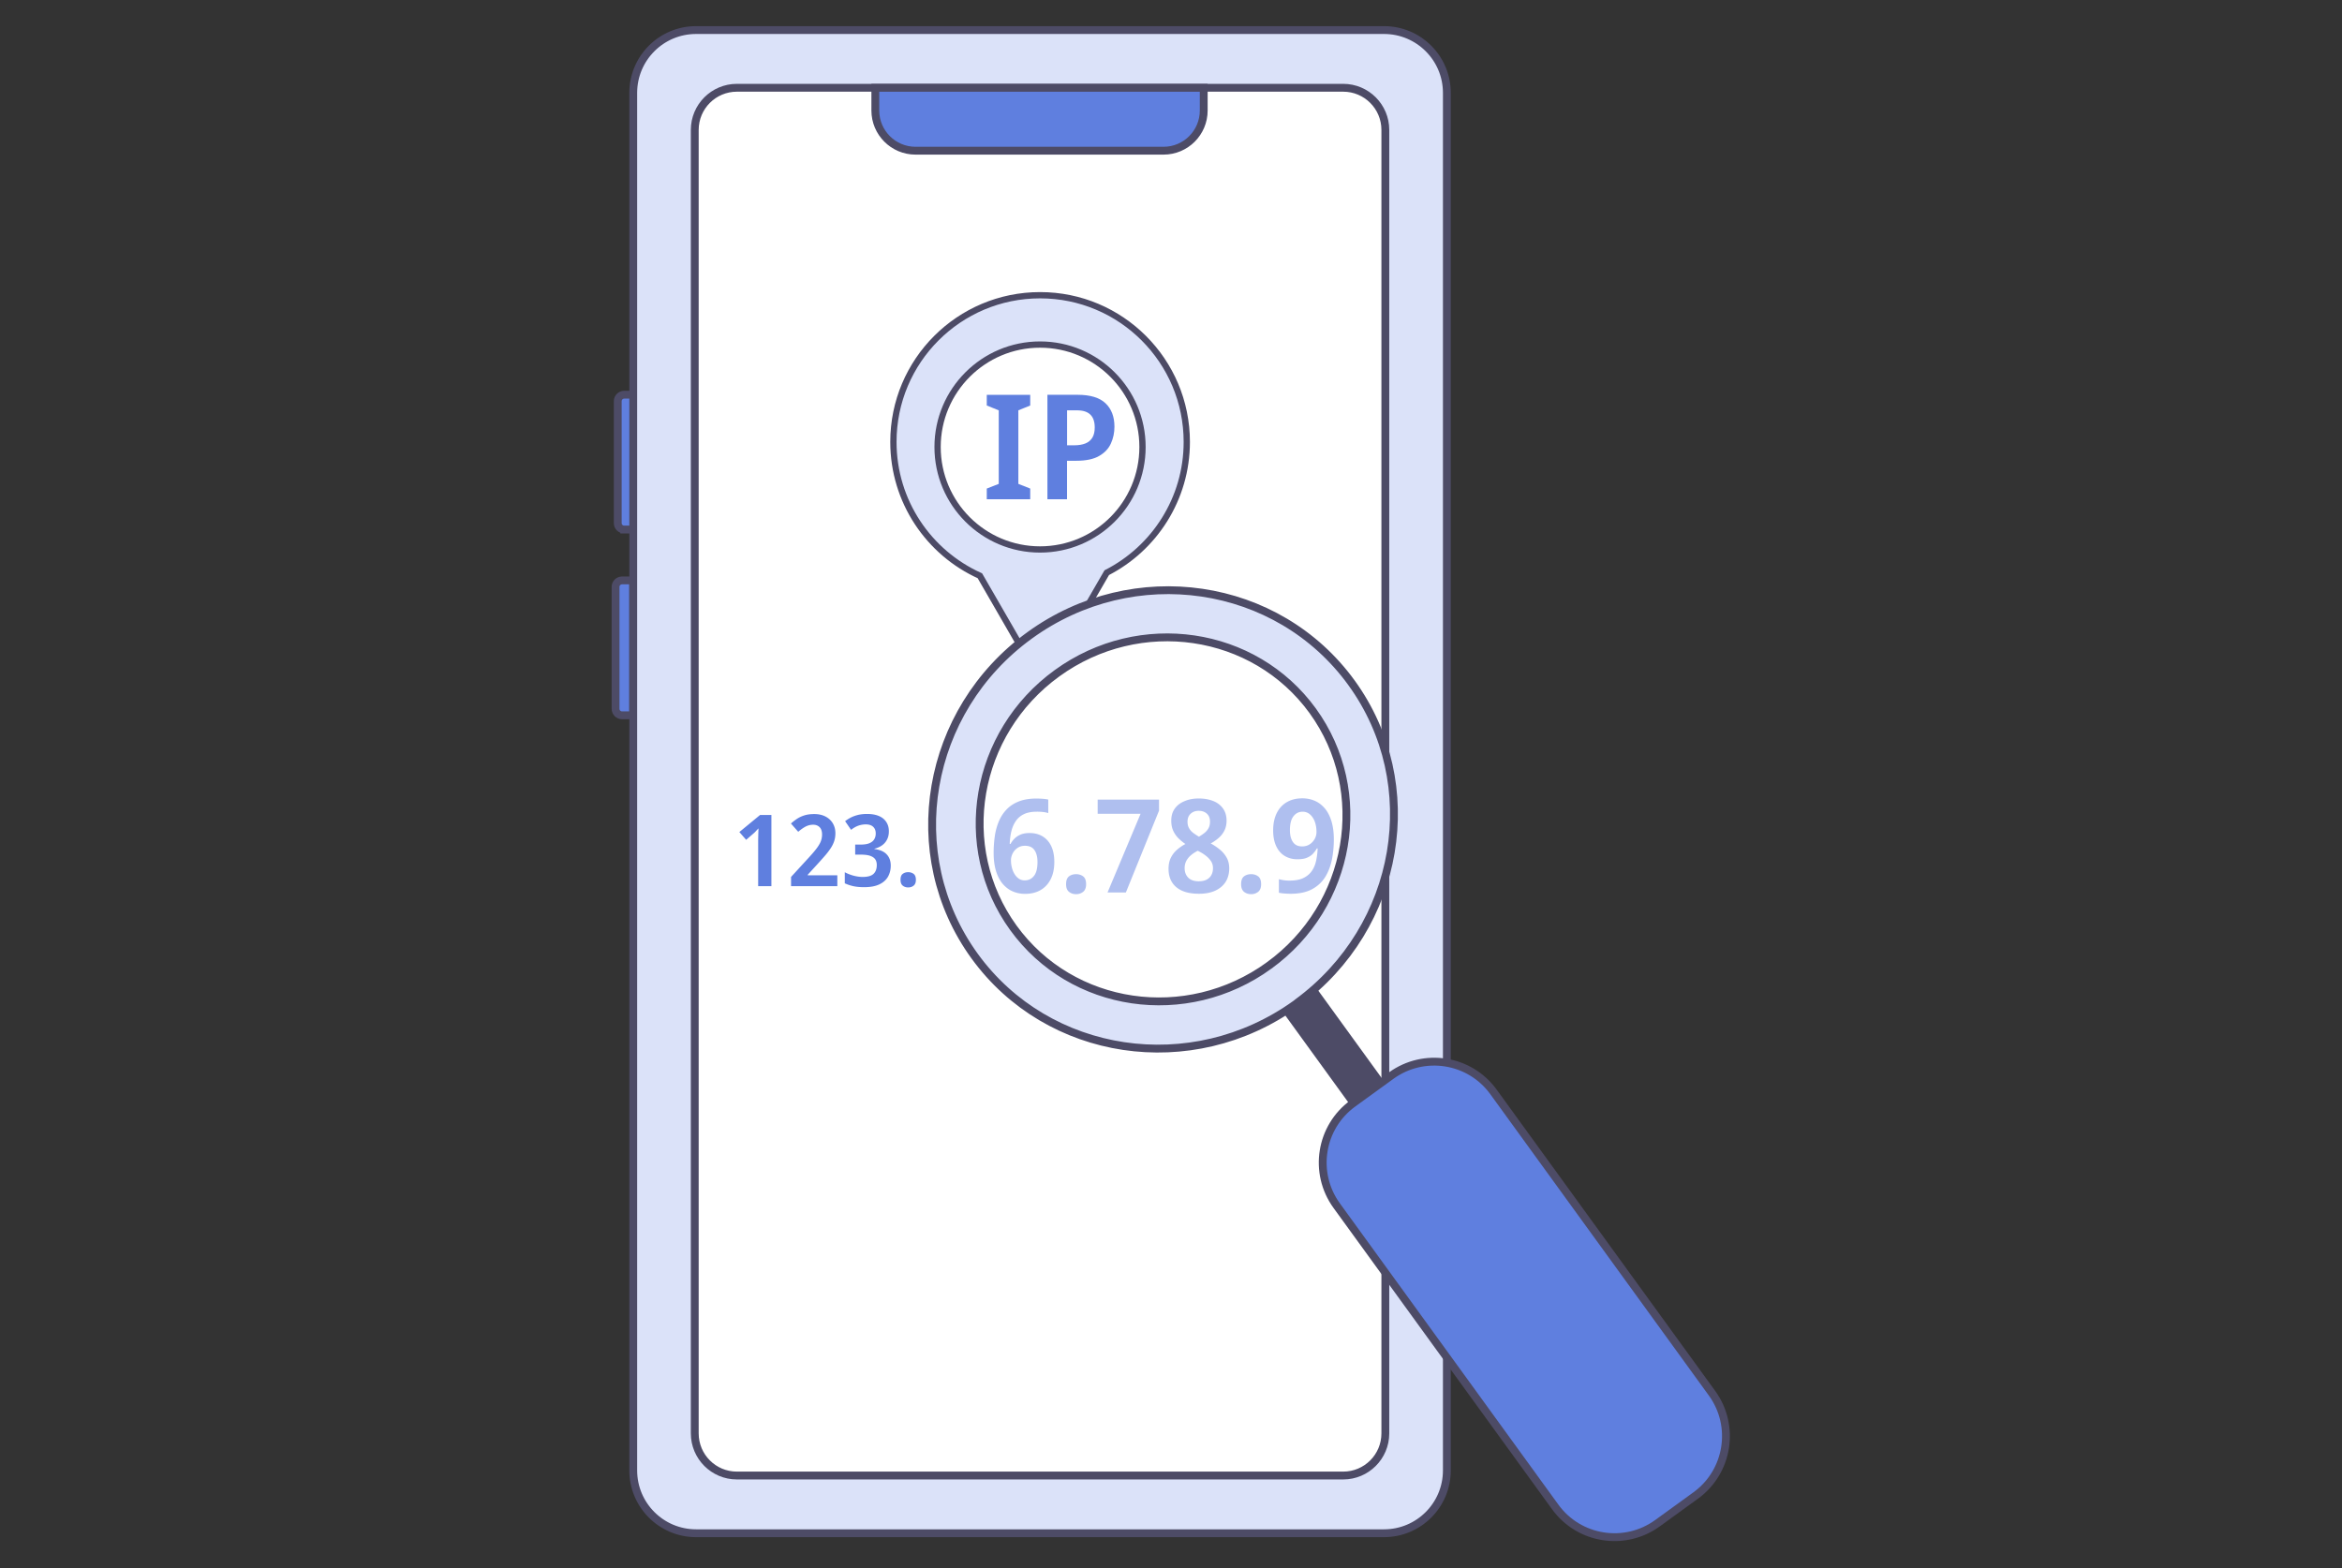 <svg width="448" height="300" fill="none" xmlns="http://www.w3.org/2000/svg"><rect width="100%" height="100%" fill="#333333" stroke="none"/><g clip-path="url(#a)"><path d="M119.41 101.31h2.13v-25.8h-2.13c-.69 0-1.24.56-1.24 1.24v23.32c-.01.69.55 1.24 1.24 1.24Zm-.42 35.54h2.13v-25.81h-2.13c-.69 0-1.24.56-1.24 1.24v23.32c0 .69.56 1.25 1.24 1.25Z" fill="#5F7FDF" stroke="#4D4B66" stroke-width="1.5" stroke-miterlimit="10"/><path d="M133.15 293.33h131.6c6.64 0 12.02-5.38 12.02-12.02V17.77c0-6.64-5.38-12.02-12.02-12.02h-131.6c-6.64 0-12.02 5.38-12.02 12.02v263.54c0 6.64 5.38 12.02 12.02 12.02Z" fill="#DBE2F9" stroke="#4D4B66" stroke-width="1.5" stroke-miterlimit="10" stroke-linecap="round" stroke-linejoin="round"/><path d="M140.96 282.29h115.98c4.45 0 8.06-3.61 8.06-8.06V24.85c0-4.45-3.61-8.06-8.06-8.06H140.96c-4.45 0-8.06 3.61-8.06 8.06v249.38c0 4.45 3.61 8.06 8.06 8.06Z" fill="#fff" stroke="#4D4B66" stroke-width="1.5" stroke-miterlimit="10" stroke-linecap="round" stroke-linejoin="round"/><path d="M175.13 28.83h47.44c4.25 0 7.69-3.44 7.69-7.69V16.8h-62.82v4.34c0 4.24 3.44 7.69 7.69 7.69Z" fill="#5F7FDF" stroke="#4D4B66" stroke-width="1.5" stroke-miterlimit="10"/><path d="M147.56 169.54h-2.53v-8.48c0-.28 0-.57.01-.86.01-.29.01-.59.02-.89l.03-.83c-.13.13-.27.28-.43.46-.16.18-.33.35-.52.51l-1.41 1.22-1.3-1.49 3.96-3.26h2.17v13.62Zm12.62 0h-8.86v-1.77l3.22-3.51c.65-.7 1.17-1.3 1.56-1.8.39-.5.68-.97.87-1.4.18-.43.28-.9.28-1.41 0-.62-.16-1.09-.47-1.4-.31-.31-.72-.47-1.23-.47s-.99.12-1.44.35c-.45.24-.92.57-1.42 1l-1.39-1.58c.37-.33.76-.63 1.16-.9.41-.27.88-.49 1.42-.66.54-.17 1.17-.25 1.88-.25.83 0 1.54.16 2.14.47.6.31 1.07.74 1.4 1.29.33.55.5 1.18.5 1.91 0 .56-.08 1.07-.24 1.54-.16.47-.39.93-.7 1.39-.31.46-.67.93-1.09 1.41-.42.48-.89 1.01-1.41 1.58l-1.85 2.02v.11h5.66v2.08h.01Zm9.85-10.5c0 .61-.12 1.14-.36 1.6-.24.46-.57.83-.98 1.11-.41.29-.89.49-1.42.62v.06c1.03.13 1.81.46 2.33 1.01.53.55.79 1.27.79 2.17 0 .79-.18 1.49-.53 2.12-.36.62-.91 1.11-1.67 1.47-.76.36-1.73.53-2.93.53-.72 0-1.38-.06-1.96-.18-.58-.12-1.15-.31-1.7-.56v-2.12c.55.29 1.12.51 1.72.67.6.15 1.17.23 1.69.23.99 0 1.69-.2 2.1-.6.41-.4.61-.96.61-1.67 0-.46-.1-.83-.31-1.12-.21-.29-.54-.51-.99-.66-.45-.15-1.06-.22-1.84-.22h-.99v-1.92h1.01c.72 0 1.3-.09 1.72-.27.42-.18.72-.43.91-.74.19-.32.29-.69.29-1.11 0-.55-.16-.97-.49-1.28-.32-.3-.78-.46-1.38-.46a4.231 4.231 0 0 0-2.11.54c-.28.16-.53.33-.74.5l-1.14-1.66c.33-.25.7-.49 1.11-.7.41-.21.87-.37 1.38-.5a7.57 7.57 0 0 1 1.72-.18c1.33 0 2.36.3 3.09.89.71.61 1.07 1.41 1.07 2.43Zm2.23 9.28c0-.55.14-.93.43-1.14.29-.22.63-.32 1.04-.32.39 0 .74.11 1.03.32.29.22.44.6.44 1.14 0 .52-.15.9-.44 1.12-.29.23-.64.34-1.03.34-.41 0-.75-.11-1.04-.34-.29-.23-.43-.6-.43-1.12Zm17.81-5.14c0-1.03.07-2.04.2-3.03.13-1 .37-1.94.72-2.82.35-.89.83-1.68 1.46-2.36.62-.69 1.41-1.23 2.38-1.62.96-.39 2.12-.58 3.48-.58.33 0 .71.02 1.14.05.43.03.79.08 1.07.15v2.59c-.3-.1-.63-.17-1-.21-.36-.04-.75-.06-1.14-.06-1.01 0-1.84.15-2.49.46-.65.31-1.17.74-1.56 1.31-.39.56-.68 1.22-.86 1.95-.18.74-.29 1.56-.32 2.45h.15c.22-.4.49-.76.81-1.07.32-.31.72-.56 1.19-.75.47-.18 1.02-.27 1.63-.27.98 0 1.82.22 2.54.66.71.44 1.26 1.07 1.64 1.89.38.82.57 1.82.57 3 0 1.26-.23 2.35-.68 3.26-.46.91-1.1 1.61-1.94 2.1-.84.49-1.83.73-2.97.73-.85 0-1.63-.16-2.36-.47-.73-.31-1.37-.8-1.92-1.44-.55-.65-.97-1.46-1.28-2.44-.3-1-.46-2.15-.46-3.48Zm5.95 5.25c.73 0 1.32-.29 1.77-.86.45-.57.67-1.46.67-2.65 0-.96-.19-1.72-.58-2.28-.39-.56-.99-.83-1.8-.83-.55 0-1.02.13-1.42.4-.4.27-.71.61-.93 1.03-.22.42-.34.87-.34 1.33 0 .46.05.92.16 1.37.11.45.27.86.5 1.24.22.38.5.68.83.91.32.23.71.34 1.14.34Zm7.91.72c0-.71.19-1.21.56-1.49.37-.28.82-.42 1.36-.42.51 0 .96.14 1.34.42.38.28.57.78.57 1.49 0 .68-.19 1.17-.57 1.47-.38.3-.83.45-1.34.45-.53 0-.98-.15-1.36-.45-.38-.3-.56-.79-.56-1.47Zm7.93 1.59 6.32-15.05h-8.21v-2.71h11.74v2.11l-6.34 15.65h-3.51Zm17.47-17.98c1.01 0 1.91.16 2.71.47.8.31 1.43.79 1.89 1.42.46.63.7 1.42.7 2.36 0 .71-.14 1.34-.41 1.88-.27.54-.63 1.01-1.08 1.4-.45.4-.96.76-1.54 1.07.61.33 1.19.72 1.73 1.16.54.44.97.95 1.31 1.54.33.59.5 1.28.5 2.08 0 .98-.23 1.83-.68 2.56-.46.73-1.12 1.29-1.98 1.69-.86.4-1.9.6-3.11.6-1.29 0-2.37-.19-3.23-.57-.86-.38-1.51-.93-1.95-1.64-.44-.71-.66-1.56-.66-2.54 0-.81.14-1.52.43-2.11.29-.6.68-1.11 1.18-1.55.5-.44 1.04-.81 1.62-1.11-.5-.33-.95-.71-1.37-1.13a4.9 4.9 0 0 1-.98-1.44c-.24-.54-.36-1.17-.36-1.9 0-.93.23-1.71.7-2.34.46-.63 1.1-1.1 1.92-1.42.78-.33 1.68-.48 2.66-.48Zm-2.72 13.33c0 .73.22 1.33.67 1.8.45.47 1.12.71 2.01.71.61 0 1.12-.1 1.52-.31.4-.21.7-.5.91-.88.21-.38.31-.82.31-1.32 0-.5-.12-.94-.37-1.32-.25-.38-.57-.72-.96-1.03-.39-.31-.81-.58-1.26-.81l-.32-.17c-.51.27-.96.56-1.33.88a3.7 3.7 0 0 0-.87 1.08c-.2.4-.31.86-.31 1.37Zm2.69-10.97c-.61 0-1.12.18-1.53.55-.41.37-.61.88-.61 1.54 0 .48.1.9.3 1.24.2.35.46.65.8.9.33.25.7.49 1.09.72.36-.22.71-.45 1.03-.7.32-.25.58-.55.78-.9.2-.35.3-.77.3-1.27 0-.66-.2-1.18-.61-1.54-.4-.36-.92-.54-1.55-.54Zm8.11 14.03c0-.71.19-1.21.56-1.49.37-.28.82-.42 1.36-.42.51 0 .96.14 1.34.42.38.28.57.78.57 1.49 0 .68-.19 1.17-.57 1.47-.38.3-.83.45-1.34.45-.53 0-.98-.15-1.36-.45-.37-.3-.56-.79-.56-1.47Zm17.74-8.58c0 1.34-.12 2.64-.37 3.88-.25 1.24-.68 2.36-1.28 3.33-.61.98-1.45 1.76-2.52 2.34-1.08.58-2.45.87-4.11.87-.33 0-.71-.02-1.14-.05-.43-.03-.8-.08-1.09-.15v-2.59c.31.08.64.15.98.2.34.05.68.07 1.03.07 1.06 0 1.93-.15 2.6-.46.67-.31 1.21-.74 1.62-1.29.41-.56.7-1.21.87-1.97a13 13 0 0 0 .31-2.43h-.15c-.22.38-.48.73-.78 1.05-.31.31-.7.56-1.17.75-.47.19-1.07.27-1.78.27-.93 0-1.74-.22-2.44-.65-.7-.43-1.24-1.06-1.62-1.89-.38-.83-.57-1.82-.57-2.98 0-1.28.23-2.38.68-3.3.46-.92 1.1-1.62 1.94-2.11.84-.49 1.83-.73 2.97-.73.85 0 1.63.16 2.36.47.73.31 1.37.8 1.92 1.44.55.65.97 1.46 1.28 2.45.3.99.46 2.15.46 3.48Zm-5.97-5.28c-.71 0-1.3.29-1.75.87-.46.58-.68 1.47-.68 2.66 0 .96.19 1.72.58 2.28.39.56.97.83 1.75.83.56 0 1.05-.14 1.46-.41.41-.27.72-.62.95-1.03.22-.41.34-.85.34-1.32 0-.48-.05-.95-.16-1.42-.11-.46-.27-.88-.5-1.24-.22-.36-.5-.66-.82-.88-.34-.22-.73-.34-1.17-.34Z" fill="#5F7FDF"/><path d="M227.02 84.55c0 10.9-6.22 20.36-15.31 25.01l-4.75 8.21-7.56 13.11-7.56-13.11-4.4-7.62c-9.76-4.4-16.54-14.21-16.54-25.61 0-15.5 12.56-28.06 28.06-28.06 15.5 0 28.06 12.57 28.06 28.07Z" fill="#DBE2F9" stroke="#4D4B66" stroke-width="1.2" stroke-miterlimit="10"/><path d="M198.95 105.12c10.825 0 19.6-8.775 19.6-19.6 0-10.825-8.775-19.6-19.6-19.6-10.825 0-19.6 8.775-19.6 19.6 0 10.825 8.775 19.6 19.6 19.6Z" fill="#fff" stroke="#4D4B66" stroke-width="1.2" stroke-miterlimit="10"/><path d="M197.07 95.51h-8.31v-2.04l2.29-.9V78.5l-2.29-.92v-2.04h8.31v2.04l-2.27.92v14.07l2.27.9v2.04Zm9.06-19.98c2.42 0 4.21.54 5.34 1.62 1.14 1.08 1.71 2.57 1.71 4.48 0 1.14-.22 2.21-.67 3.2-.45 1-1.2 1.8-2.27 2.41-1.06.61-2.51.91-4.34.91h-1.79v7.36h-3.75V75.53h5.77Zm-.14 2.97h-1.87v6.69h1.4c.82 0 1.52-.12 2.1-.35.58-.23 1.02-.6 1.33-1.1.31-.5.46-1.16.46-1.96 0-1.1-.28-1.92-.84-2.46-.56-.55-1.42-.82-2.58-.82Z" fill="#5F7FDF"/><path opacity=".5" d="M222.46 193.56c20.274 0 36.71-16.436 36.71-36.71s-16.436-36.71-36.71-36.71-36.71 16.436-36.71 36.71 16.436 36.71 36.71 36.71Z" fill="#fff"/><path d="m251.302 189.595-5.181 3.757 18.355 25.316 5.182-3.757-18.356-25.316Z" fill="#4D4B66" stroke="#4D4B66" stroke-width="1.5" stroke-miterlimit="10"/><path d="M258.53 130.63c-14.11-19.45-41.68-23.51-61.58-9.07-19.91 14.44-24.62 41.9-10.52 61.35 14.05 19.37 41.53 23.48 61.42 9.18l.16-.12c.06-.04.14-.1.18-.15 19.75-14.48 24.39-41.81 10.34-61.19Zm-15.77 54.09c-15.81 11.46-37.71 8.24-48.91-7.21-11.2-15.45-7.46-37.25 8.35-48.71 15.82-11.46 37.71-8.24 48.91 7.19 11.19 15.45 7.45 37.27-8.35 48.73Z" fill="#DBE2F9" stroke="#4D4B66" stroke-width="1.5" stroke-miterlimit="10"/><path d="m324.37 286.11-7.31 5.3c-6.27 4.54-15.03 3.15-19.57-3.12l-41.8-57.64c-4.54-6.27-3.15-15.03 3.12-19.57l7.31-5.3c6.27-4.54 15.03-3.15 19.57 3.12l41.8 57.64c4.54 6.26 3.14 15.03-3.12 19.57Z" fill="#5F7FDF" stroke="#4D4B66" stroke-width="1.5" stroke-miterlimit="10"/></g><defs><clipPath id="a"><path fill="#fff" transform="translate(117 5)" d="M0 0h213.91v289.83H0z"/></clipPath></defs></svg>